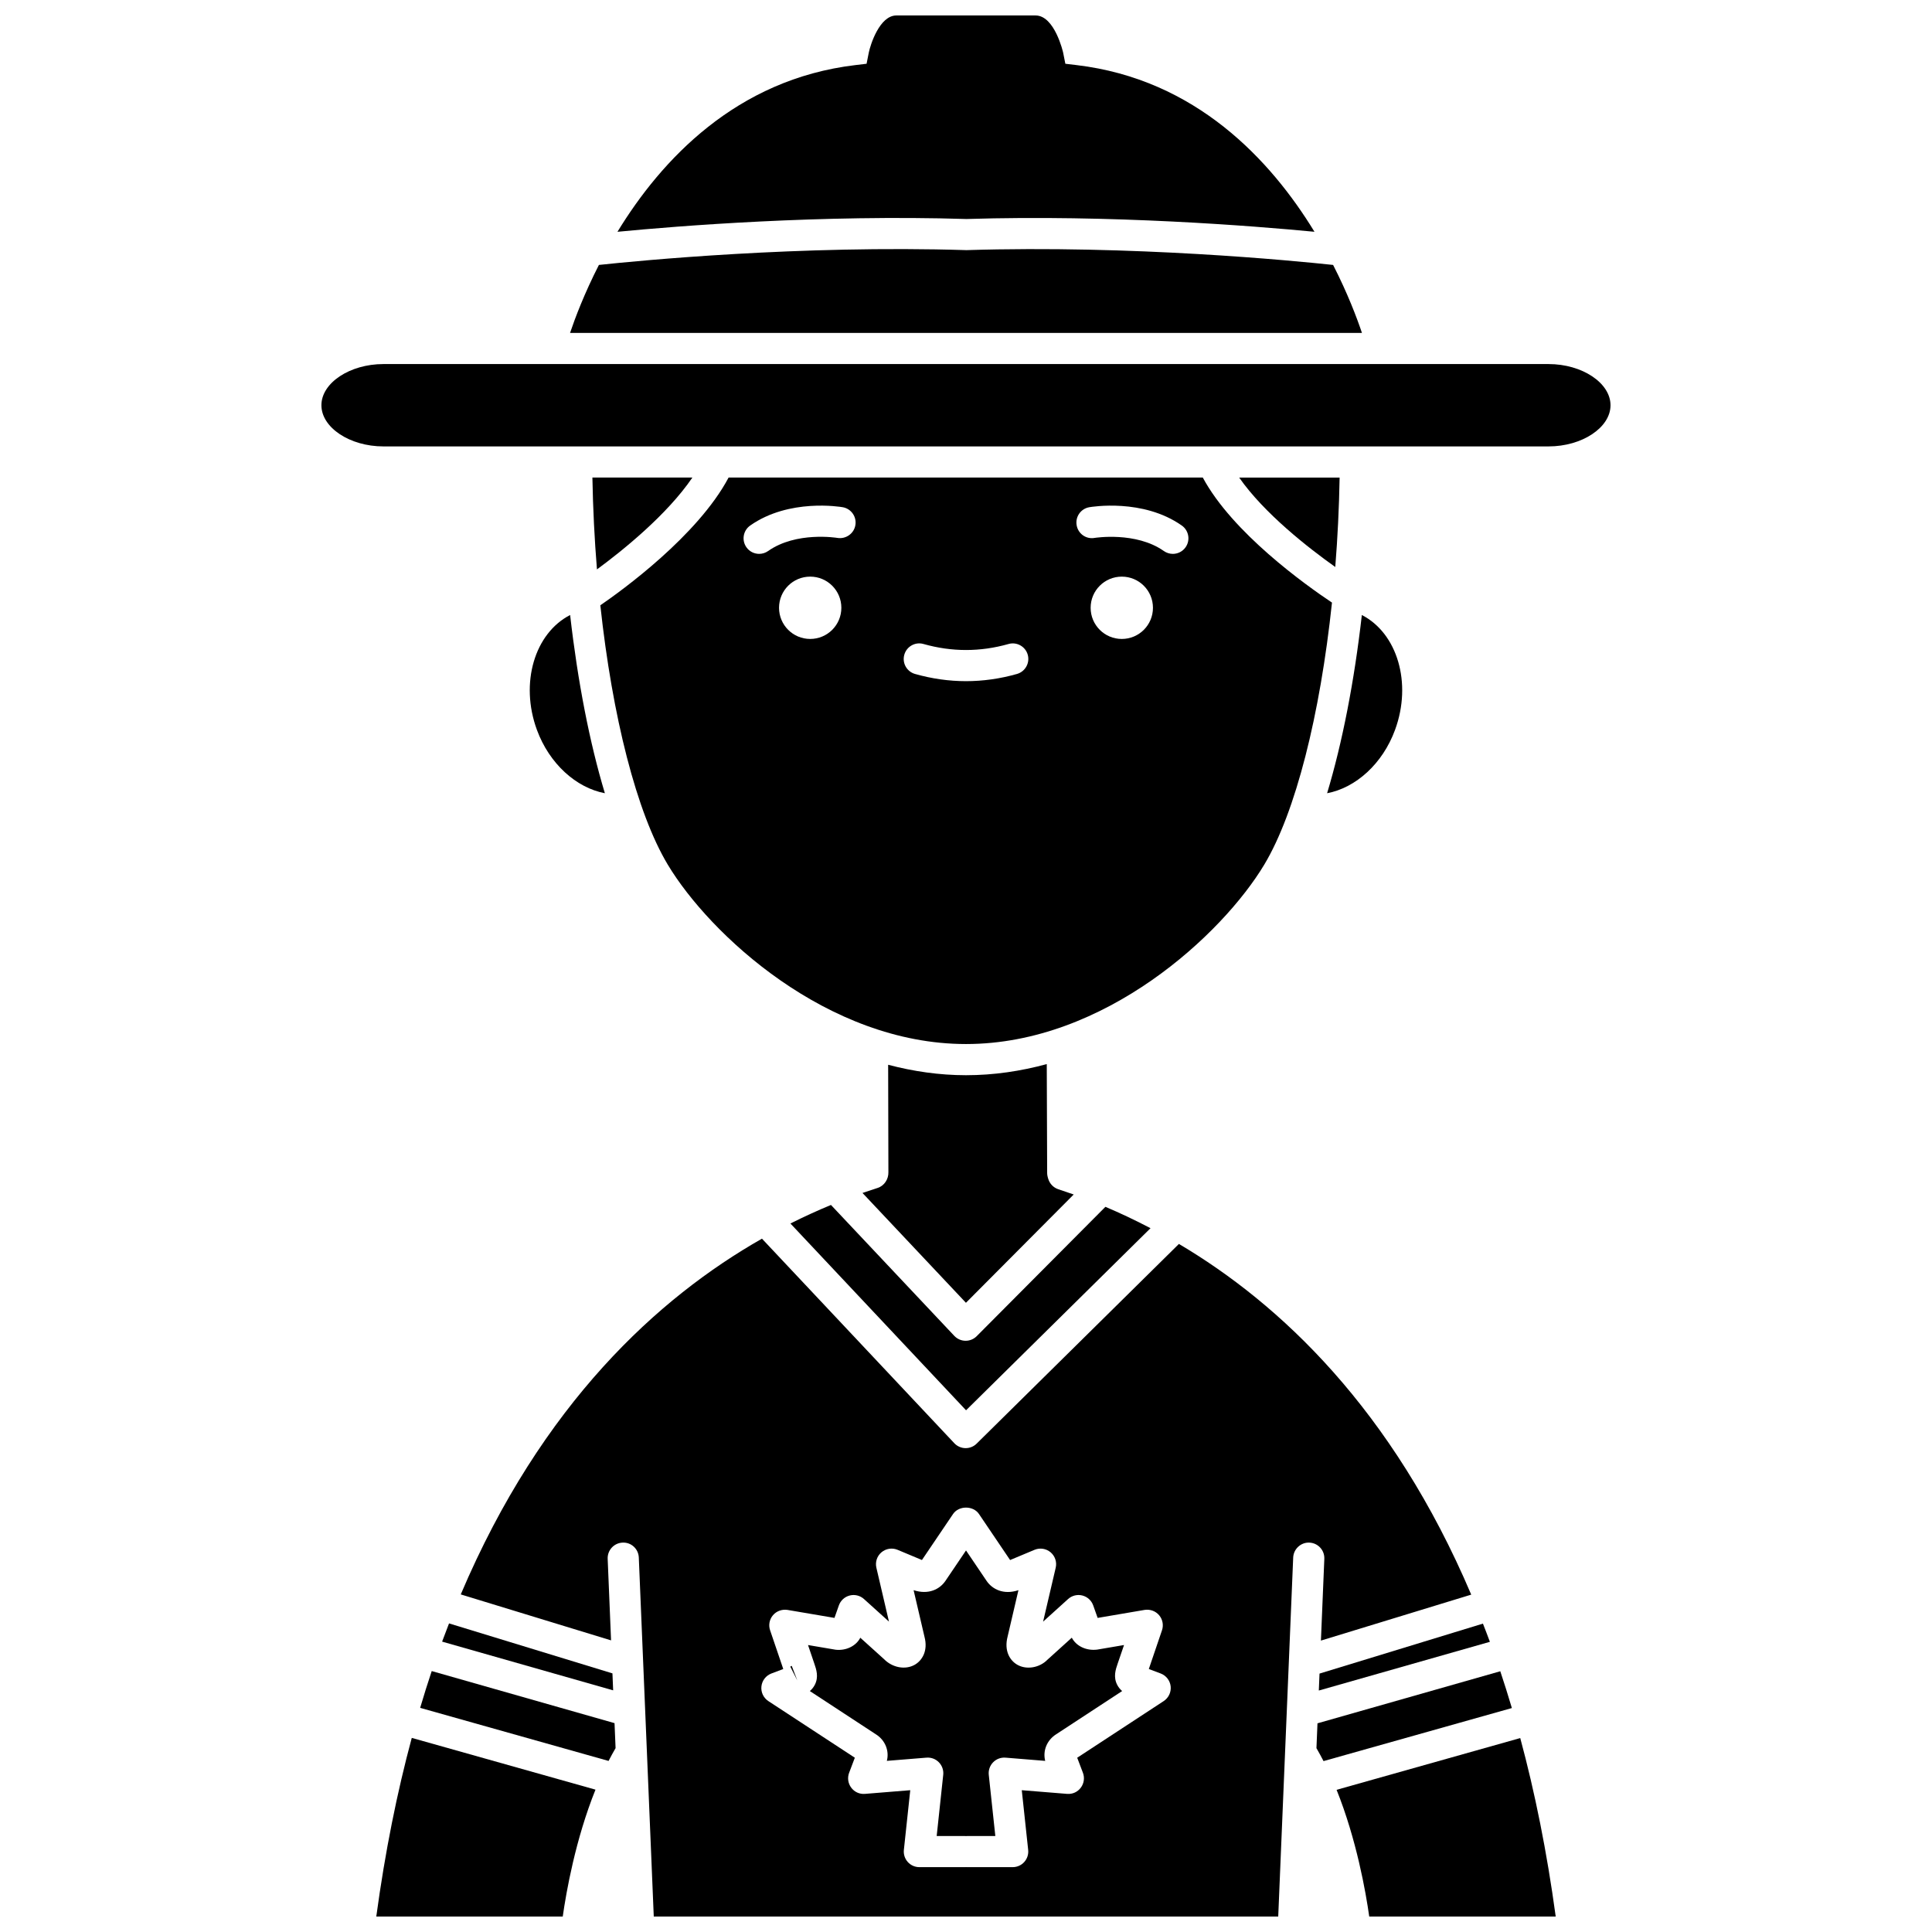<?xml version="1.0" encoding="UTF-8"?>
<!-- Uploaded to: ICON Repo, www.svgrepo.com, Generator: ICON Repo Mixer Tools -->
<svg width="800px" height="800px" version="1.1" viewBox="144 144 512 512" xmlns="http://www.w3.org/2000/svg">
 <defs>
  <clipPath id="d">
   <path d="m307 148.09h186v57.906h-186z"/>
  </clipPath>
  <clipPath id="c">
   <path d="m243 604h59v47.902h-59z"/>
  </clipPath>
  <clipPath id="b">
   <path d="m266 472h268v179.9h-268z"/>
  </clipPath>
  <clipPath id="a">
   <path d="m498 604h59v47.902h-59z"/>
  </clipPath>
 </defs>
 <path d="m263 574.22c-0.621 1.594-1.234 3.191-1.836 4.828l45.328 12.91-0.188-4.496z"/>
 <path d="m353.44 585.68 1.855 3.648-1.477-3.856c-0.137 0.051-0.258 0.121-0.379 0.207z"/>
 <path d="m441.88 579.95-7.113 1.211c-2.926 0.363-5.574-0.945-6.731-3.156l-6.469 5.852c-2.062 2.106-5.496 2.734-7.969 1.32-1.91-1.09-3.59-3.637-2.555-7.539l2.852-12.223c-3.981 1.32-6.93-0.293-8.391-2.394l-5.5-8.137-5.473 8.094c-1.473 2.141-4.387 3.738-8.418 2.434l2.883 12.344c1.004 3.781-0.668 6.332-2.582 7.422-2.492 1.418-5.918 0.781-8.145-1.496l-6.281-5.668c-1.109 2.172-3.75 3.5-6.551 3.176l-7.305-1.238 1.656 4.875c0.551 1.598 1.23 3.578 0.129 5.699-0.359 0.684-0.816 1.211-1.305 1.617l17.539 11.488c2.414 1.516 3.574 4.363 2.871 7.016l10.504-0.852c1.273-0.094 2.438 0.359 3.289 1.234 0.859 0.883 1.285 2.102 1.148 3.324l-1.734 16.215h7.473c0.098 0 0.203 0.004 0.297 0.012 0.094-0.008 0.199-0.012 0.297-0.012h7.477l-1.738-16.215c-0.133-1.223 0.289-2.441 1.148-3.324 0.855-0.875 2.031-1.328 3.289-1.234l10.516 0.855c-0.691-2.719 0.48-5.523 2.93-7.066l17.465-11.441c-0.48-0.406-0.945-0.938-1.301-1.625-1.102-2.121-0.422-4.109 0.133-5.707z"/>
 <path d="m497.86 294.26c0.621-7.746 1.012-15.68 1.152-23.699h-26.617c6.641 9.512 18.309 18.617 25.465 23.699z"/>
 <g clip-path="url(#d)">
  <path d="m400.12 202.04c38.344-1.191 76.027 1.828 92.227 3.383-11.59-18.988-31.426-40.418-63.039-44.172l-2.981-0.355-0.582-2.945c-0.016-0.086-2.242-9.852-7.305-9.852h-36.895c-4.438 0-6.891 7.769-7.309 9.852l-0.582 2.945-2.981 0.355c-31.609 3.762-51.449 25.188-63.039 44.176 16.199-1.562 53.918-4.586 92.484-3.387z"/>
 </g>
 <path d="m513.7 337.43c4.574-12.441 0.582-25.629-8.797-30.445-2.008 17.637-5.184 33.887-9.207 47.23 7.625-1.445 14.711-7.812 18.004-16.785z"/>
 <path d="m497.28 214.21c-10.398-1.113-53.223-5.297-97.152-3.922-44.133-1.387-87.008 2.809-97.41 3.922-3.867 7.562-6.316 14.074-7.648 18.012h209.86c-1.324-3.938-3.773-10.449-7.644-18.012z"/>
 <path d="m258.41 586.85c-1.062 3.172-2.082 6.43-3.066 9.75l49.934 14.066c0.59-1.152 1.211-2.285 1.855-3.391l-0.277-6.625z"/>
 <g clip-path="url(#c)">
  <path d="m243.72 651.9h49.414c0.922-6.496 3.359-20.398 8.676-33.625l-48.688-13.715c-3.875 14.371-7.059 30.109-9.402 47.34z"/>
 </g>
 <g clip-path="url(#b)">
  <path d="m494.96 557.11-0.902 21.664 39.832-12.18c-20.91-49.203-50.742-77.129-77.465-92.938l-53.613 52.926c-0.773 0.766-1.812 1.188-2.898 1.188h-0.078c-1.113-0.02-2.168-0.492-2.93-1.301l-50.977-54.211c-27.406 15.582-58.336 43.684-79.824 94.277l39.832 12.18-0.898-21.609c-0.094-2.277 1.672-4.207 3.953-4.297 2.297-0.121 4.207 1.672 4.297 3.953l3.965 95.137h165.49l3.965-95.137c0.094-2.277 2.062-4.07 4.297-3.953 2.281 0.094 4.055 2.019 3.953 4.301zm-42.574 37.699-22.914 15.008 1.516 3.996c0.5 1.324 0.285 2.816-0.566 3.945-0.848 1.129-2.16 1.754-3.633 1.637l-12.008-0.973 1.695 15.824c0.125 1.164-0.25 2.324-1.031 3.195-0.781 0.875-1.898 1.371-3.07 1.371h-12.074c-0.098 0-0.203-0.004-0.297-0.012-0.094 0.008-0.199 0.012-0.297 0.012h-12.07c-1.172 0-2.289-0.496-3.07-1.371-0.781-0.871-1.156-2.031-1.031-3.195l1.691-15.824-12.004 0.973c-1.449 0.117-2.785-0.504-3.633-1.637-0.852-1.133-1.066-2.621-0.566-3.945l1.516-4-22.914-15.004c-1.297-0.852-2.012-2.359-1.84-3.902 0.168-1.543 1.188-2.859 2.641-3.414l3.148-1.188-3.488-10.258c-0.469-1.379-0.184-2.898 0.766-4.008 0.945-1.105 2.414-1.613 3.836-1.395l12.453 2.117 1.168-3.312c0.457-1.297 1.539-2.289 2.879-2.625 1.328-0.344 2.754 0.012 3.777 0.941l6.617 5.973-3.332-14.277c-0.355-1.512 0.168-3.094 1.355-4.09 1.184-1 2.84-1.25 4.258-0.656l6.312 2.641c0.055 0.023 0.098 0.047 0.148 0.066l8.242-12.188c1.531-2.273 5.348-2.273 6.879 0l8.242 12.191c0.02-0.008 0.039-0.016 0.059-0.023l6.414-2.684c1.422-0.594 3.07-0.344 4.258 0.656 1.184 1.004 1.711 2.586 1.355 4.09l-3.34 14.289 6.617-5.988c1.027-0.93 2.449-1.281 3.781-0.941 1.336 0.34 2.418 1.32 2.879 2.625l1.176 3.316 12.449-2.121c1.43-0.227 2.887 0.289 3.836 1.395 0.945 1.109 1.234 2.629 0.766 4.008l-3.488 10.258 3.148 1.188c1.453 0.555 2.473 1.871 2.641 3.414 0.16 1.551-0.555 3.051-1.852 3.902z"/>
 </g>
 <path d="m541.59 586.9-48.445 13.797-0.273 6.582c0.652 1.125 1.277 2.266 1.875 3.43l49.914-14.059c-0.988-3.324-2.008-6.578-3.07-9.75z"/>
 <path d="m493.5 592.01 45.336-12.91c-0.602-1.641-1.223-3.227-1.844-4.824l-43.305 13.242z"/>
 <path d="m302.2 294.9c6.723-4.945 18.543-14.426 25.289-24.344h-26.496c0.148 8.242 0.559 16.398 1.207 24.344z"/>
 <path d="m286.29 337.43c3.301 8.973 10.387 15.336 18.008 16.785-4.031-13.344-7.199-29.59-9.207-47.23-9.383 4.82-13.375 18.008-8.801 30.445z"/>
 <path d="m554.39 240.48h-308.79c-8.902 0-16.422 4.996-16.422 10.91 0 5.918 7.519 10.914 16.422 10.914h88.996 0.012 130.59 0.016 89.168c8.898 0 16.422-4.996 16.422-10.914-0.008-5.914-7.523-10.91-16.422-10.91z"/>
 <g clip-path="url(#a)">
  <path d="m498.21 618.32c5.301 13.215 7.734 27.094 8.652 33.582l49.418-0.004c-2.34-17.211-5.523-32.934-9.398-47.293z"/>
 </g>
 <path d="m353.47 468.24 46.543 49.5 48.887-48.258c-4.106-2.144-8.113-4.039-11.957-5.66l-34.109 34.277c-0.773 0.781-1.828 1.219-2.926 1.219h-0.059c-1.117-0.016-2.18-0.484-2.949-1.297l-32.684-34.695c-3.461 1.426-7.062 3.07-10.746 4.914z"/>
 <path d="m337.09 270.55c-8.191 15.449-28.438 30.051-33.996 33.859 3.18 29.445 9.609 54.957 17.871 68.727 11.027 18.383 42.238 47.543 79.039 47.543 36.801 0 68.012-29.164 79.039-47.543 8.328-13.883 14.793-39.695 17.945-69.445-7.082-4.723-26.398-18.531-34.238-33.141zm21.621 42.777c-4.562 0-8.258-3.695-8.258-8.258s3.695-8.258 8.258-8.258 8.258 3.695 8.258 8.258-3.695 8.258-8.258 8.258zm7.195-26.777c-0.113-0.016-10.883-1.785-18.344 3.477-0.723 0.508-1.551 0.754-2.375 0.754-1.297 0-2.578-0.605-3.379-1.75-1.312-1.863-0.867-4.438 0.996-5.754 10.301-7.258 23.949-4.957 24.527-4.859 2.246 0.395 3.746 2.535 3.348 4.781-0.391 2.242-2.547 3.723-4.773 3.352zm47.605 36.055c-4.477 1.273-9.023 1.91-13.508 1.91-4.488 0-9.035-0.641-13.508-1.91-2.191-0.621-3.469-2.902-2.844-5.094 0.613-2.195 2.914-3.484 5.094-2.844 7.484 2.121 15.043 2.121 22.523 0 2.176-0.629 4.477 0.648 5.094 2.844 0.613 2.188-0.66 4.469-2.852 5.094zm27.777-9.277c-4.562 0-8.258-3.695-8.258-8.258s3.695-8.258 8.258-8.258 8.258 3.695 8.258 8.258-3.695 8.258-8.258 8.258zm16.902-24.297c-0.801 1.141-2.082 1.75-3.379 1.75-0.82 0-1.652-0.246-2.375-0.754-7.402-5.223-18.234-3.492-18.332-3.481-2.277 0.418-4.391-1.105-4.781-3.348-0.402-2.246 1.102-4.391 3.348-4.781 0.582-0.098 14.223-2.398 24.527 4.859 1.859 1.316 2.305 3.894 0.992 5.754z"/>
 <path d="m376.57 458.82c-1.305 0.414-2.637 0.855-4 1.328l27.414 29.102 28.559-28.699c-1.383-0.492-2.738-0.953-4.062-1.383-1.129-0.367-2.043-1.207-2.516-2.297-0.219-0.512-0.453-1.352-0.457-1.906l-0.105-28.969c-6.863 1.863-14.023 2.945-21.402 2.945-7.106 0-14-1.027-20.633-2.766l0.066 28.461c0.055 1.836-1.074 3.617-2.863 4.184z"/>
</svg>